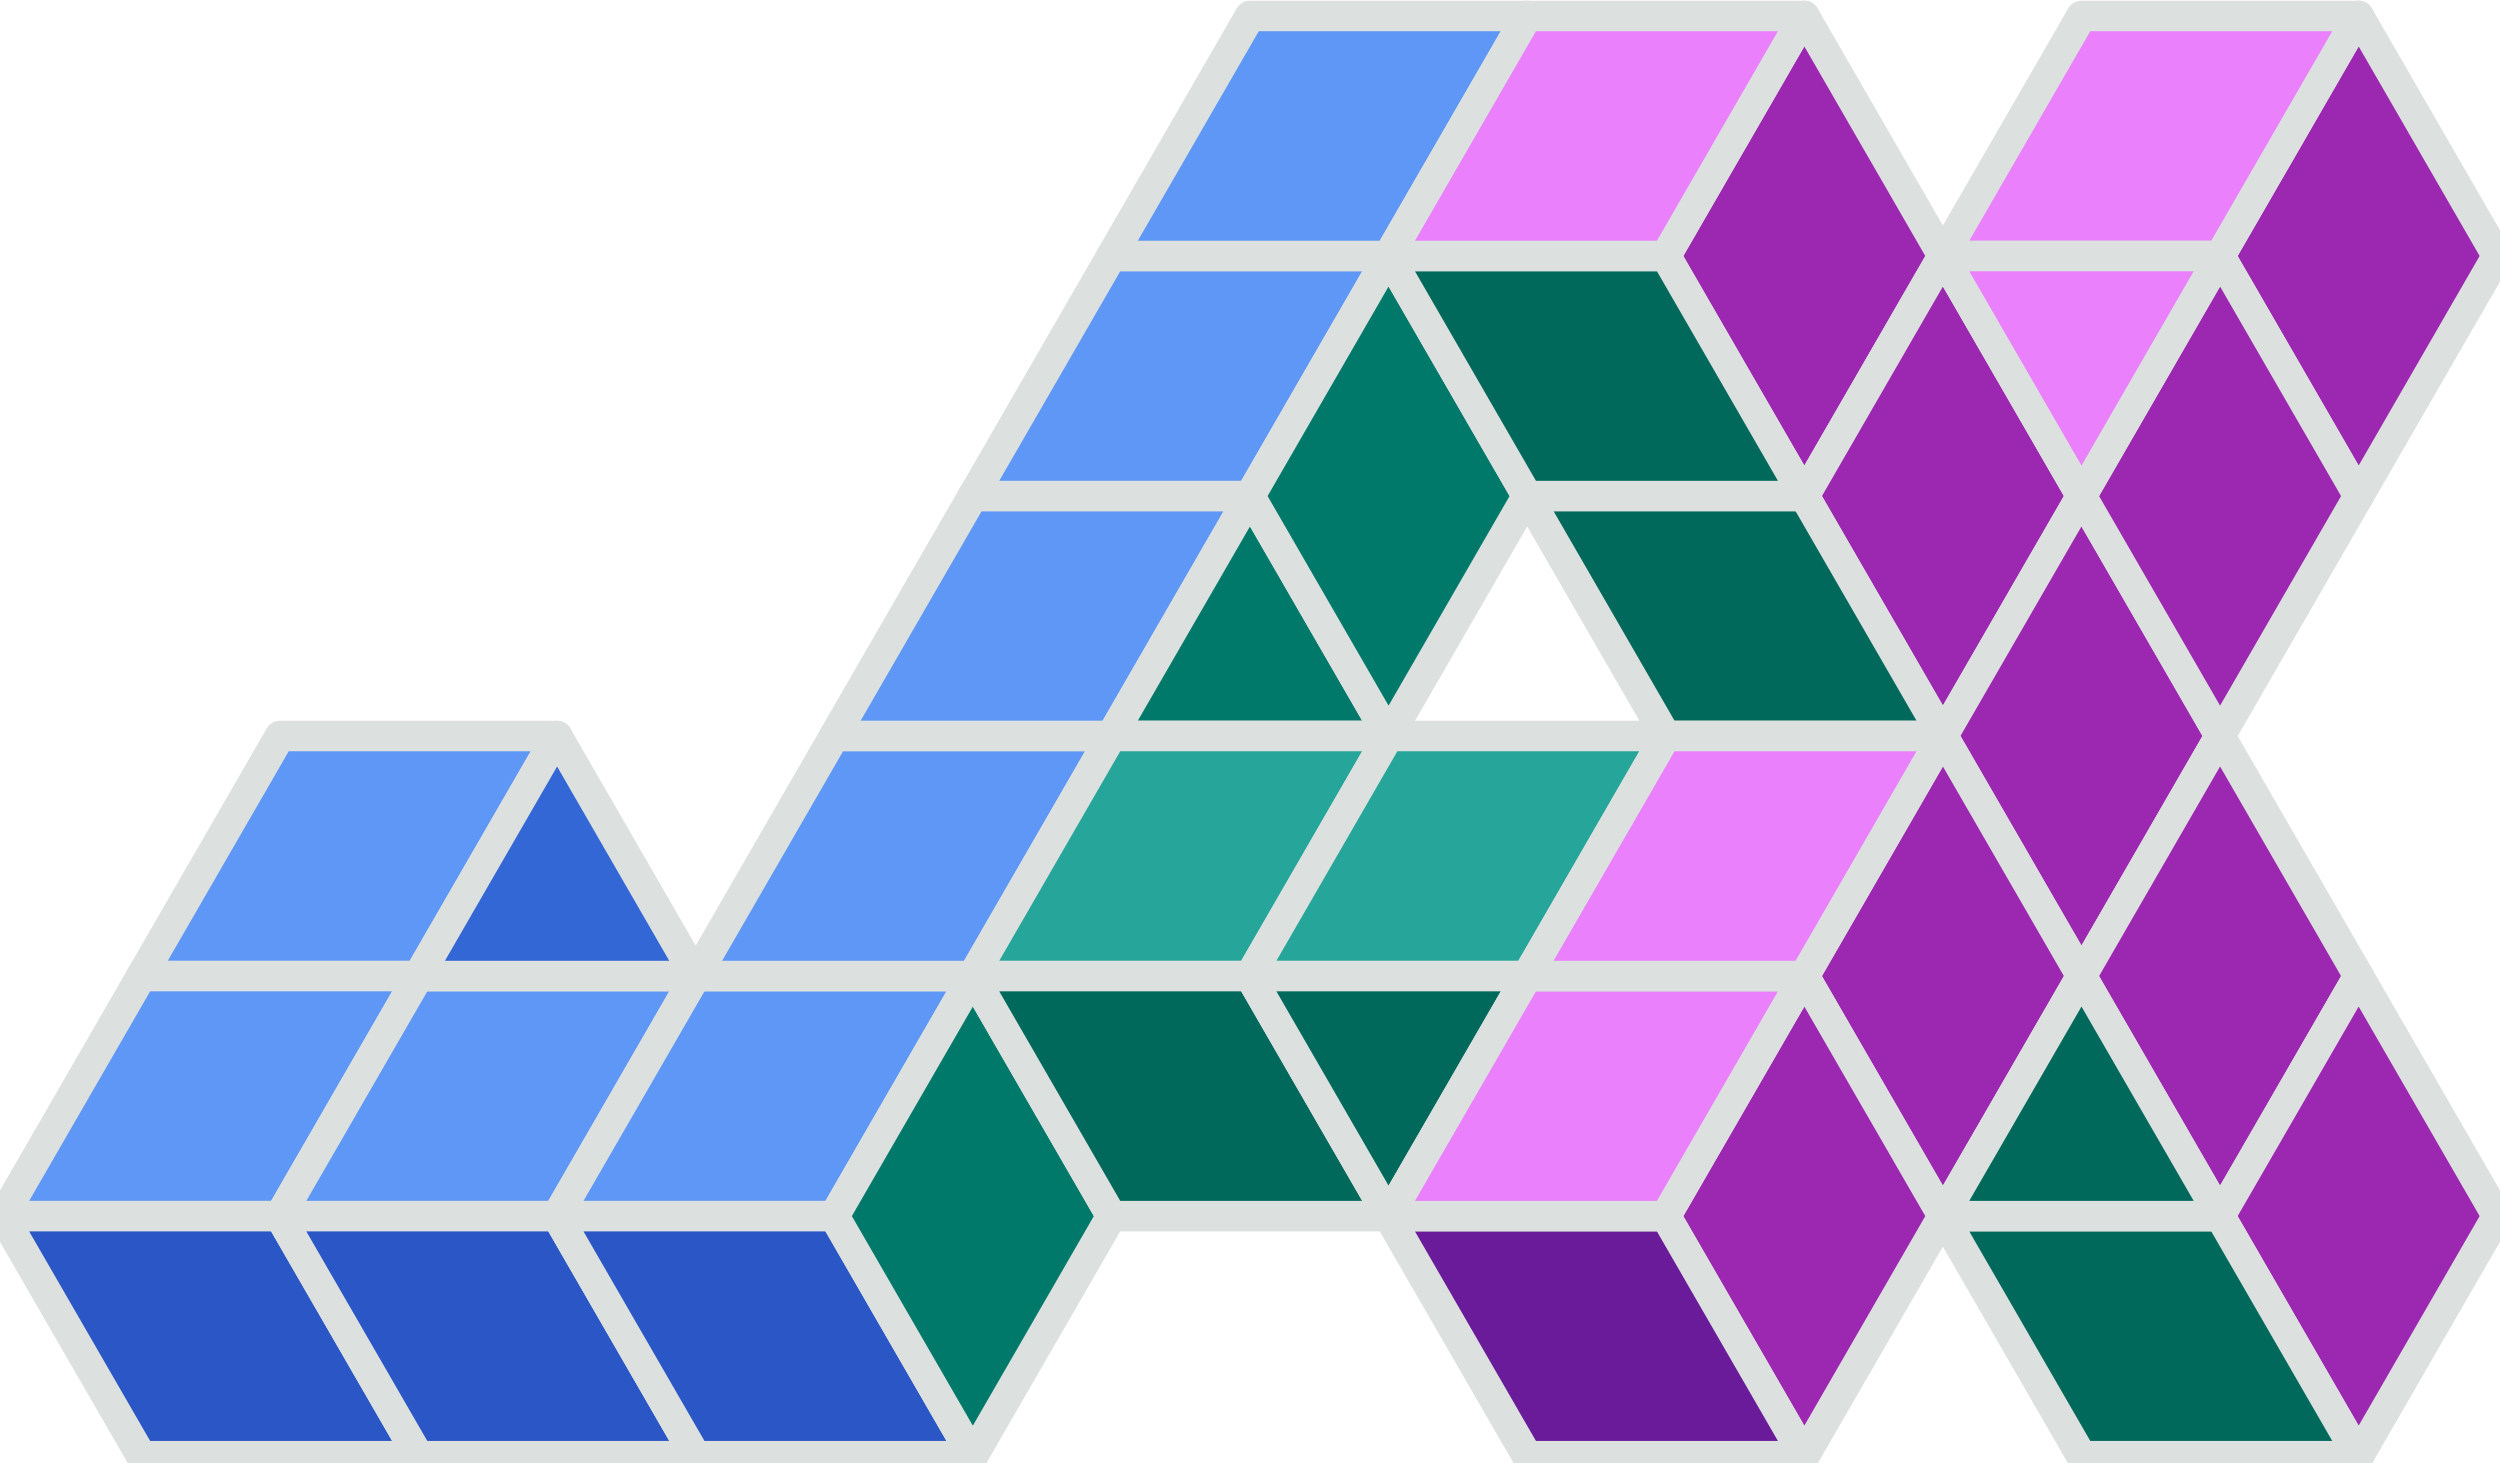 <svg width="82" height="48" viewBox="0 0 82 48" fill="none" xmlns="http://www.w3.org/2000/svg">
<path d="M9.182 24.141L4.636 32.015H13.727L18.273 24.141H9.182Z" fill="#5E97F6" stroke="#DCE0DF" stroke-linejoin="round"/>
<path d="M0.091 39.888L4.636 32.016H13.727L9.182 39.888H0.091Z" fill="#5E97F6" stroke="#DCE0DF" stroke-linejoin="round"/>
<path d="M22.818 32.016H13.727L9.182 39.888H18.273L22.818 32.016Z" fill="#5E97F6" stroke="#DCE0DF" stroke-linejoin="round"/>
<path d="M31.909 32.016H22.818L18.273 39.888H27.364L31.909 32.016Z" fill="#5E97F6" stroke="#DCE0DF" stroke-linejoin="round"/>
<path d="M27.364 24.141L22.818 32.015H31.909L36.455 24.141H27.364Z" fill="#5E97F6" stroke="#DCE0DF" stroke-linejoin="round"/>
<path d="M31.909 16.266L27.364 24.138H36.455L41 16.266H31.909Z" fill="#5E97F6" stroke="#DCE0DF" stroke-linejoin="round"/>
<path d="M36.455 8.398L31.909 16.271H41L45.545 8.398H36.455Z" fill="#5E97F6" stroke="#DCE0DF" stroke-linejoin="round"/>
<path d="M41 0.523L36.455 8.396H45.545L50.091 0.523H41Z" fill="#5E97F6" stroke="#DCE0DF" stroke-linejoin="round"/>
<path d="M0.091 39.891L4.636 47.763H13.727L9.182 39.891H0.091Z" fill="#2A56C6" stroke="#DCE0DF" stroke-linejoin="round"/>
<path d="M22.818 47.763H13.727L9.182 39.891H18.273L22.818 47.763Z" fill="#2A56C6" stroke="#DCE0DF" stroke-linejoin="round"/>
<path d="M31.909 47.763H22.818L18.273 39.891H27.364L31.909 47.763Z" fill="#2A56C6" stroke="#DCE0DF" stroke-linejoin="round"/>
<path d="M36.455 39.888L31.909 32.016L27.364 39.888L31.909 47.761L36.455 39.888Z" fill="#00796B" stroke="#DCE0DF" stroke-linejoin="round"/>
<path d="M45.545 24.138L41 16.266L36.455 24.138H45.545Z" fill="#00796B" stroke="#DCE0DF" stroke-linejoin="round"/>
<path d="M45.545 8.398L41 16.271L45.545 24.144L50.091 16.271L45.545 8.398Z" fill="#00796B" stroke="#DCE0DF" stroke-linejoin="round"/>
<path d="M22.818 32.015L18.273 24.141L13.727 32.015H22.818Z" fill="#3367D6" stroke="#DCE0DF" stroke-linejoin="round"/>
<path d="M45.545 24.141H36.455L31.909 32.015H41L45.545 24.141Z" fill="#26A69A" stroke="#DCE0DF" stroke-linejoin="round"/>
<path d="M54.636 24.141H45.545L41 32.015H50.091L54.636 24.141Z" fill="#26A69A" stroke="#DCE0DF" stroke-linejoin="round"/>
<path d="M63.727 8.396L59.182 0.523L54.636 8.396L59.182 16.269L63.727 8.396Z" fill="#9C27B0" stroke="#DCE0DF" stroke-linejoin="round"/>
<path d="M68.273 16.271L63.727 8.398L59.182 16.271L63.727 24.144L68.273 16.271Z" fill="#9C27B0" stroke="#DCE0DF" stroke-linejoin="round"/>
<path d="M72.818 24.138L68.273 16.266L63.727 24.138L68.273 32.013L72.818 24.138Z" fill="#9C27B0" stroke="#DCE0DF" stroke-linejoin="round"/>
<path d="M77.364 32.015L72.818 24.141L68.273 32.015L72.818 39.888L77.364 32.015Z" fill="#9C27B0" stroke="#DCE0DF" stroke-linejoin="round"/>
<path d="M81.909 39.888L77.364 32.016L72.818 39.888L77.364 47.761L81.909 39.888Z" fill="#9C27B0" stroke="#DCE0DF" stroke-linejoin="round"/>
<path d="M77.364 0.523L72.818 8.396L77.364 16.269L81.909 8.396L77.364 0.523Z" fill="#9C27B0" stroke="#DCE0DF" stroke-linejoin="round"/>
<path d="M68.273 16.271L72.818 8.398L77.364 16.271L72.818 24.144L68.273 16.271Z" fill="#9C27B0" stroke="#DCE0DF" stroke-linejoin="round"/>
<path d="M63.727 24.141L59.182 32.015L63.727 39.888L68.273 32.015L63.727 24.141Z" fill="#9C27B0" stroke="#DCE0DF" stroke-linejoin="round"/>
<path d="M59.182 47.761L54.636 39.888L59.182 32.016L63.727 39.888L59.182 47.761Z" fill="#9C27B0" stroke="#DCE0DF" stroke-linejoin="round"/>
<path d="M50.091 47.763L45.545 39.891H54.636L59.182 47.763H50.091Z" fill="#6A1B9A" stroke="#DCE0DF" stroke-linejoin="round"/>
<path d="M41 32.016H31.909L36.455 39.888H45.545L41 32.016Z" fill="#00695C" stroke="#DCE0DF" stroke-linejoin="round"/>
<path d="M50.091 32.016H41L45.545 39.888L50.091 32.016Z" fill="#00695C" stroke="#DCE0DF" stroke-linejoin="round"/>
<path d="M50.091 16.266L54.636 24.138H63.727L59.182 16.266H50.091Z" fill="#00695C" stroke="#DCE0DF" stroke-linejoin="round"/>
<path d="M54.636 8.398H45.545L50.091 16.271H59.182L54.636 8.398Z" fill="#00695C" stroke="#DCE0DF" stroke-linejoin="round"/>
<path d="M77.364 47.763L72.818 39.891H63.727L68.273 47.763H77.364Z" fill="#00695C" stroke="#DCE0DF" stroke-linejoin="round"/>
<path d="M68.273 32.016L63.727 39.888H72.818L68.273 32.016Z" fill="#00695C" stroke="#DCE0DF" stroke-linejoin="round"/>
<path d="M59.182 0.523H50.091L45.545 8.396H54.636L59.182 0.523Z" fill="#EA80FC" stroke="#DCE0DF" stroke-linejoin="round"/>
<path d="M59.182 32.016H50.091L45.545 39.888H54.636L59.182 32.016Z" fill="#EA80FC" stroke="#DCE0DF" stroke-linejoin="round"/>
<path d="M63.727 24.141H54.636L50.091 32.015H59.182L63.727 24.141Z" fill="#EA80FC" stroke="#DCE0DF" stroke-linejoin="round"/>
<path d="M77.364 0.523H68.273L63.727 8.396H72.818L77.364 0.523Z" fill="#EA80FC" stroke="#DCE0DF" stroke-linejoin="round"/>
<path d="M68.273 16.271L63.727 8.398H72.818L68.273 16.271Z" fill="#EA80FC" stroke="#DCE0DF" stroke-linejoin="round"/>
</svg>
